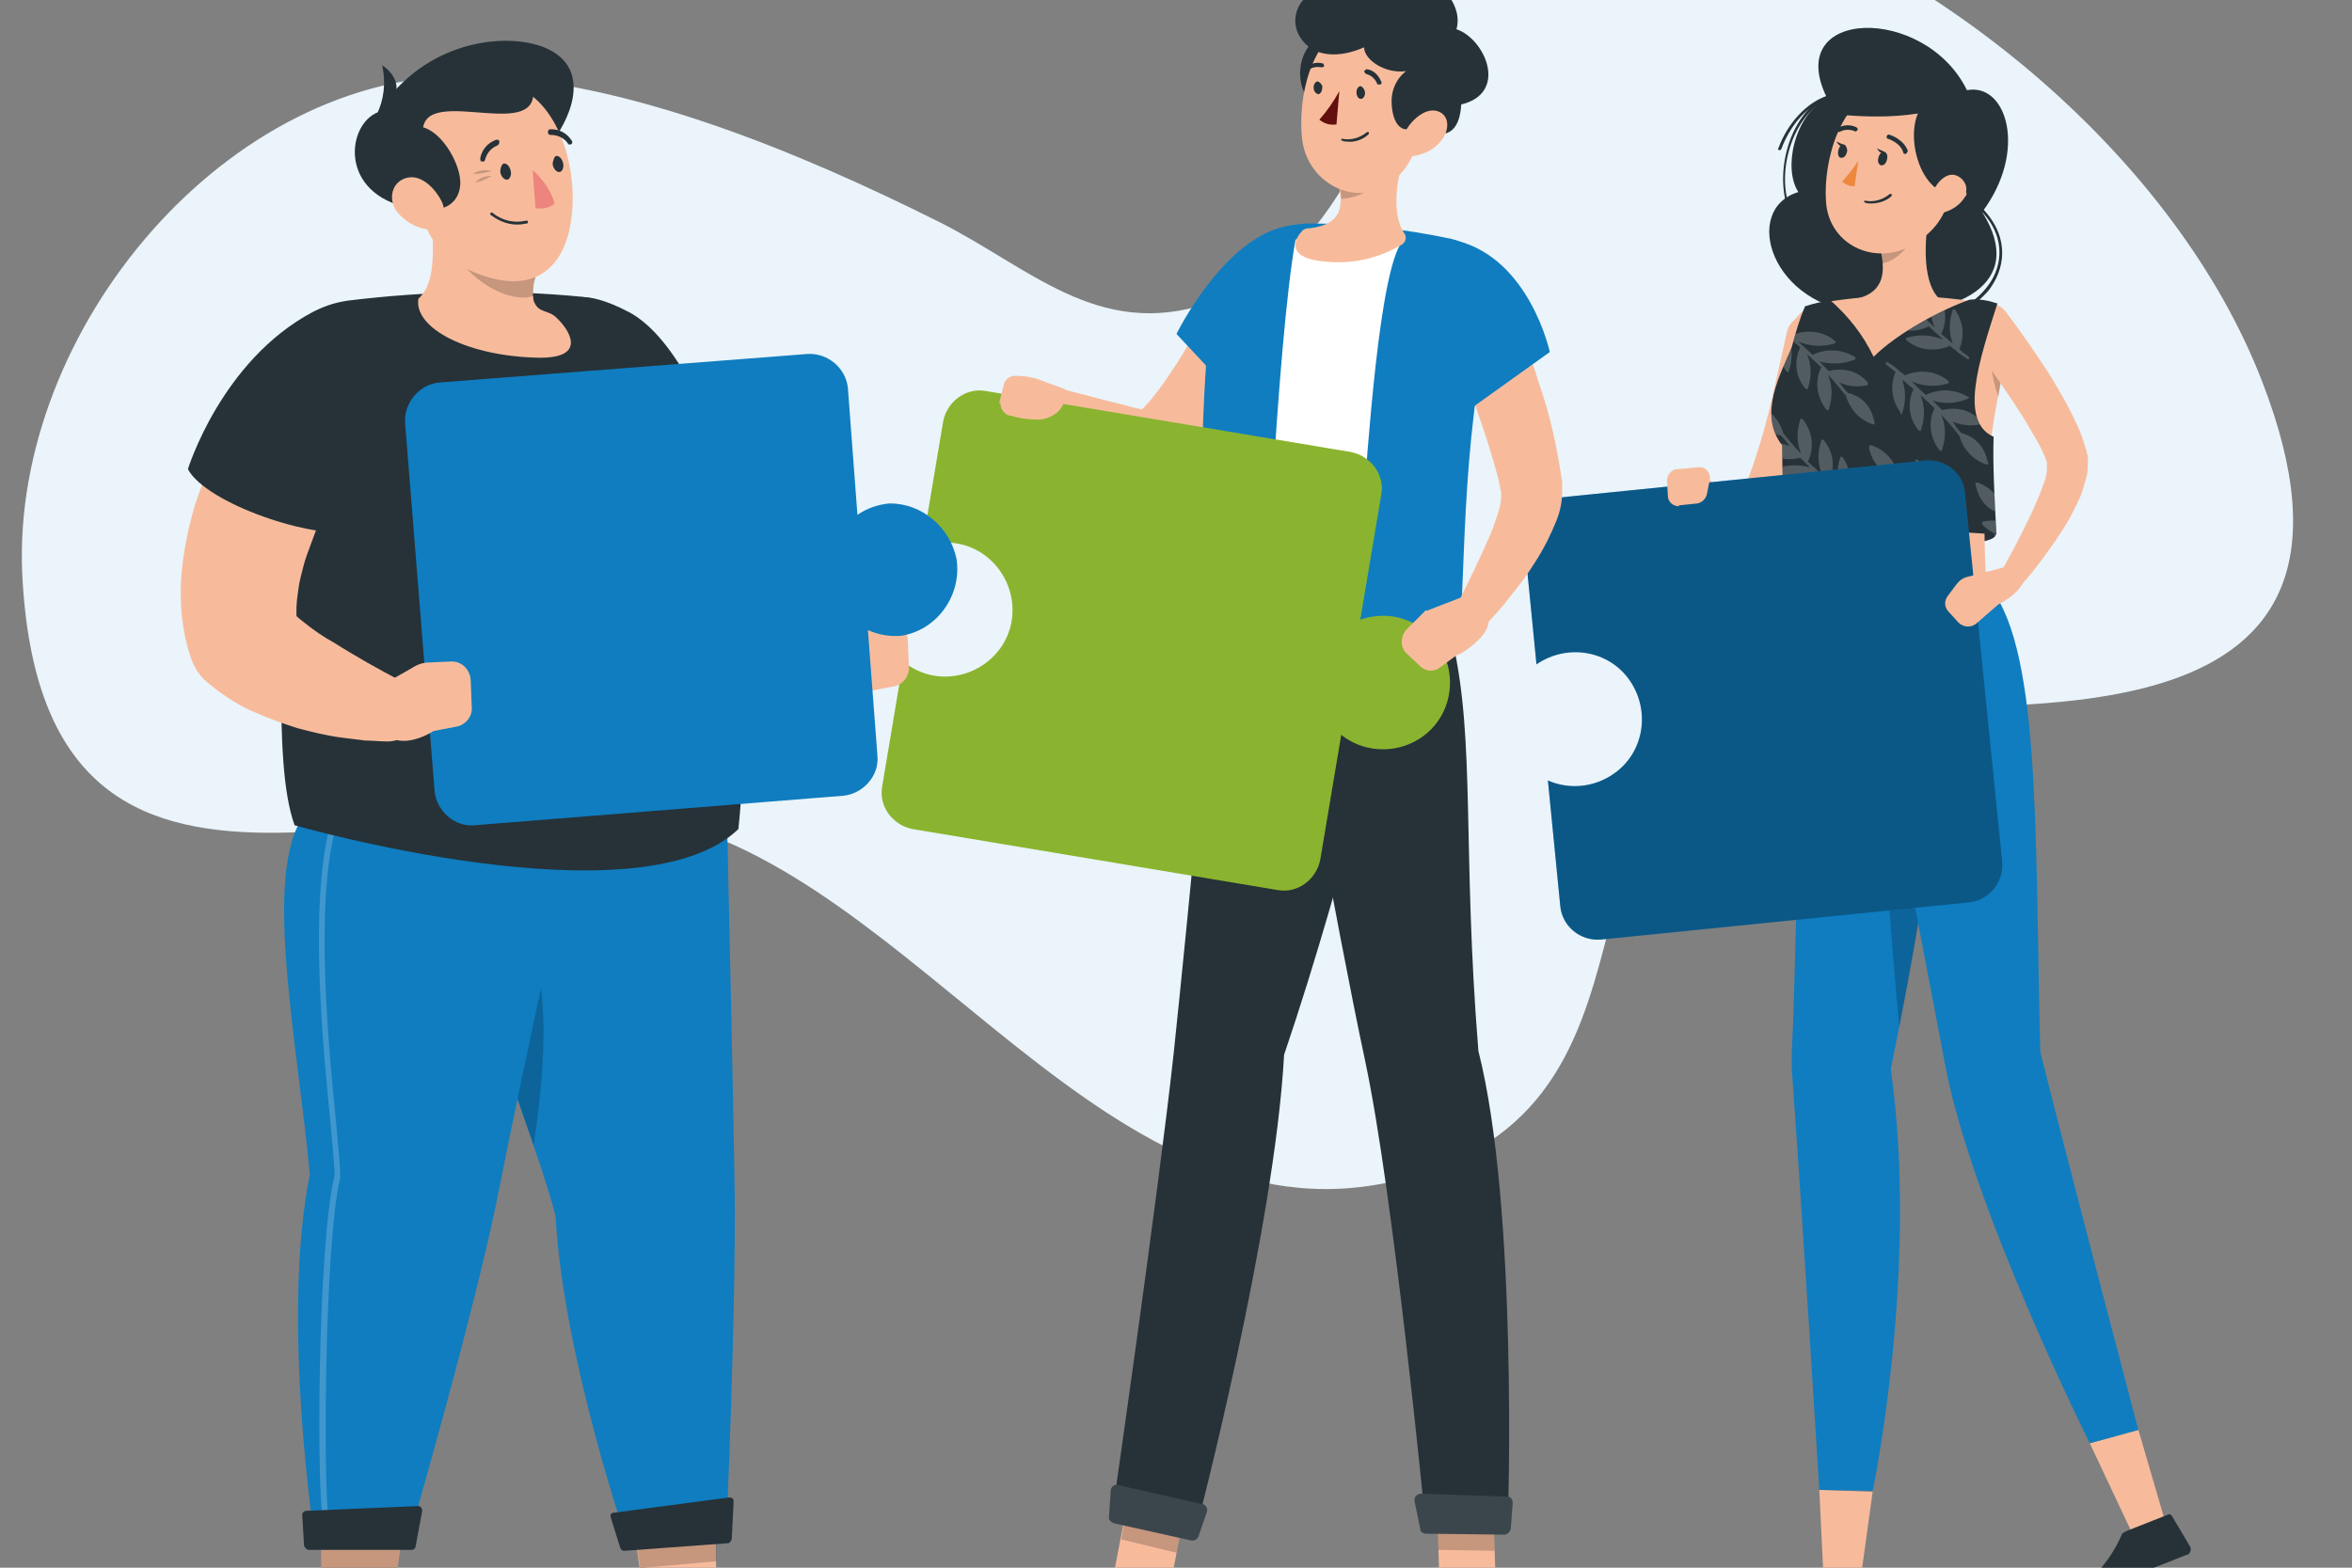 <?xml version="1.0" encoding="utf-8"?>
<svg xmlns="http://www.w3.org/2000/svg" xmlns:xlink="http://www.w3.org/1999/xlink" version="1.1" width="1200" height="800" viewBox="0 0 1200 800"><rect x="0" y="0" width="1200" height="800" fill="#808080" stroke="none"/><svg xmlns:xlink="http://www.w3.org/1999/xlink" version="1.1" id="Ebene_1" x="0" y="-74" viewBox="0 0 246.9 195.1" style="enable-background:new 0 0 246.9 195.1;" xml:space="preserve" width="1200" height="948">
<style type="text/css">
	.st0{fill:#EAF4FA;}
	.st1{opacity:0.12;}
	.st2{fill:#084781;}
	.st3{fill:#263238;}
	.st4{fill:#F7BB9C;}
	.st5{fill:#0F7DC0;}
	.st6{opacity:0.2;enable-background:new    ;}
	.st7{fill:#ED893E;}
	.st8{clip-path:url(#SVGID_00000027597020978292539700000014740036931460935851_);}
	.st9{opacity:0.2;}
	.st10{fill:#FFFFFF;}
	.st11{opacity:0.3;enable-background:new    ;}
	.st12{opacity:0.2;fill:#263238;enable-background:new    ;}
	.st13{opacity:0.1;fill:#FFFFFF;enable-background:new    ;}
	.st14{fill:#630F0F;}
	.st15{fill:#8AB42F;}
	.st16{opacity:0.2;fill:#FFFFFF;enable-background:new    ;}
	.st17{fill:#ED847E;}
</style>
<g id="freepik--background-simple--inject-3">
	<path class="st0" d="M70.8,101.7c27.6,7.5,48,48,79.8,36.3c27.9-10.2,8.6-47.2,41.7-48.4c20-0.7,60.1,4.2,45.2-34.3   C228.5,32,204,11.6,180,4.1c-37-11.7-27.4,34.5-53.2,43c-11.6,3.8-18.7-3.8-28.3-8.6c-14.2-7.1-32.9-15-49-15.3   C23.9,22.7,1.2,49.8,2.3,75.4C4.4,120,45.4,94.8,70.8,101.7z"/>
</g>
<g id="freepik--Shadow--inject-3_00000050634871912759442550000007912185535464715138_" class="st1">
	<ellipse id="freepik--path--inject-3" class="st2" cx="123.9" cy="187.3" rx="111.7" ry="6.5"/>
</g>
<g id="freepik--character-3--inject-3_00000036948101865052581500000009612700731779560345_">
	<path class="st3" d="M191.8,25.5c-3.5,1.9-4.6,7.5-3,9.9c-6,1.8-2.9,12.1,6.9,12.7c9.8,0.6,17.2-3,12.4-10.6   c4.8-6.4,2.6-13.6-1.6-12.8C202.1,15.7,187.1,16,191.8,25.5z"/>
	<path class="st3" d="M202.3,48.8c-1.5,0-3-0.4-4.3-1.2c-0.1,0-0.1-0.1-0.1-0.2c0-0.1,0.1-0.1,0.2-0.1c0,0,0,0,0,0   c3.4,2.1,7.9,1.3,10.4-1.8c1.6-1.9,2.3-5.1-0.4-8c-0.1-0.1-0.1-0.2,0-0.2c0.1-0.1,0.2-0.1,0.2,0c2.8,3.1,2.1,6.3,0.5,8.4   C207.2,47.6,204.8,48.8,202.3,48.8z"/>
	<path class="st3" d="M187.8,37.3c-0.1,0-0.1,0-0.1-0.1c-1.5-4.4,0.5-10.3,4.1-11.9c0.1,0,0.2,0,0.2,0.1c0,0.1,0,0.2-0.1,0.2   c0,0,0,0,0,0c-3.5,1.6-5.5,7.3-4,11.5C187.9,37.2,187.9,37.3,187.8,37.3C187.8,37.3,187.8,37.3,187.8,37.3L187.8,37.3z"/>
	<path class="st3" d="M186.8,31L186.8,31c-0.1,0-0.2-0.1-0.1-0.2c1-2.7,3-4.8,5.1-5.5c0.1,0,0.2,0,0.2,0.1c0,0.1,0,0.2-0.1,0.2   c-2,0.6-3.9,2.6-4.9,5.3C186.9,31,186.9,31,186.8,31z"/>
	<polygon class="st4" points="194.9,184.2 191.6,184.2 191,171.7 196.6,171.9  "/>
	<path class="st5" d="M189.1,76.3c0,0-0.3,34.7-1,49.8c0,0.4,0,0.9,0,1.3c1.1,15.1,2.9,44.3,2.9,44.3l5.6,0.1c0,0,4.9-23.2,1.9-44.3   c4.9-23.8,7.5-45.1,3.1-51.3L189.1,76.3z"/>
	<path class="st6" d="M198.6,90.1c-1.7,5.8,0,24.4,0.8,33c1.2-6.2,2.3-12.2,3-17.7L198.6,90.1z"/>
	<path class="st3" d="M191.2,182.6h4.3c0.2,0,0.4,0.1,0.4,0.3l0.4,3.5c0,0.5-0.4,0.8-0.8,0.8c0,0,0,0,0,0c-1.9,0-2.8-0.1-5.2-0.1   c-1.5,0-2.4,0.1-4.4,0.1c-2,0-2-2-1.2-2.1c3.9-0.8,4.3-1.2,5.7-2.3C190.6,182.7,190.9,182.6,191.2,182.6z"/>
	<path class="st4" d="M192.6,50.8c-0.2,1.2-0.5,2.3-0.7,3.5c-0.3,1.2-0.5,2.3-0.8,3.5c-0.6,2.3-1.2,4.6-2.1,6.8   c-0.4,1.2-0.9,2.3-1.5,3.5c-0.3,0.6-0.7,1.2-1.1,1.8c-0.1,0.2-0.2,0.3-0.4,0.5c-0.1,0.2-0.3,0.4-0.5,0.5c-0.4,0.4-1,0.7-1.6,0.9   c-0.6,0.2-1.3,0.2-1.9,0.1c-0.5-0.1-1-0.3-1.4-0.6c-0.6-0.4-1.2-0.9-1.7-1.5c-0.8-1-1.5-2.2-1.9-3.4c-0.2-0.6,0.1-1.3,0.7-1.6   c0.4-0.2,1-0.1,1.3,0.3l0.1,0.1c0.7,0.8,1.5,1.5,2.3,2.1c0.3,0.2,0.7,0.4,1.1,0.6c0.1,0,0.2,0,0.2,0s-0.1-0.1-0.2-0.1   c-0.1,0-0.1,0-0.1,0c0-0.1,0.1-0.1,0.1-0.1c0.1-0.1,0.1-0.1,0.1-0.2c0.2-0.4,0.5-0.8,0.6-1.2c0.4-1,0.8-2,1.1-3   c0.7-2.1,1.3-4.3,1.8-6.5c0.5-2.2,1-4.5,1.5-6.7l0,0c0.3-1.3,1.6-2.1,2.9-1.8C192,48.3,192.8,49.5,192.6,50.8L192.6,50.8z"/>
	<path class="st3" d="M187.4,71.6c0,1.4,22.1,1.7,22.1-0.2l-11.3-2.9L187.4,71.6"/>
	<path class="st4" d="M191.4,47c5.8-1,11.8-0.9,17.6,0.2c1.4,0.2,2.3,1.5,2.1,2.9c0,0.1,0,0.1,0,0.2c-3.1,14-2.9,18.7-2.6,26h-19.3   c-1-12.3-1.5-19.3-1.6-23.3C187.4,50,188.4,47.5,191.4,47z"/>
	<path class="st6" d="M209,51.1c-0.1,2,0.1,3.9,0.8,5.8c0.2-1.3,0.5-2.8,0.9-4.3L209,51.1z"/>
	<path class="st4" d="M202.7,36.8c-0.6,2.8-1.1,7.9,0.9,9.8c0,0-0.8,2.8-6,2.8c-5.7,0-2.7-2.8-2.7-2.8c3.1-0.7,3-3.1,2.5-5.2   L202.7,36.8z"/>
	<path class="st6" d="M200.5,38.7l-3.2,2.7c0.1,0.5,0.2,1,0.3,1.5c1.2-0.2,2.8-1.5,3-2.7C200.6,39.7,200.6,39.2,200.5,38.7z"/>
	<path class="st4" d="M205.7,32c-1.1,4.6-1.4,6.5-4.2,8.5c-4.1,3-9.5,0.7-9.8-4.1c-0.3-4.3,1.5-11,6.3-12.1c3.4-0.8,6.9,1.4,7.6,4.8   C205.9,30,205.9,31,205.7,32z"/>
	<path class="st3" d="M204,25.1c-4.8,0.5-3.4,9.5,0.3,10.4C208.5,33.5,211.1,25.6,204,25.1z"/>
	<polygon class="st4" points="227.6,176 224.2,177 219.4,166.8 224.5,165.4  "/>
	<path class="st3" d="M223.3,176l4.3-1.7c0.2-0.1,0.3,0,0.4,0.1l1.9,3.2c0.2,0.3,0.1,0.7-0.2,0.9c0,0-0.1,0-0.1,0   c-1.5,0.6-2.2,0.9-4.1,1.6c-1.2,0.4-3,1.9-4.6,2.6s-2.3-0.8-1.7-1.4c1.6-1.4,2.8-3.1,3.6-5C222.9,176.2,223.1,176.1,223.3,176z"/>
	<path class="st5" d="M194.4,76.3c0,0,7.1,36.3,9.8,50.7c2.8,15,15.2,39.8,15.2,39.8l5.1-1.4c0,0-7-26.5-10.3-39.7   c-0.6-23.8,0.1-43.2-5.8-49.4L194.4,76.3z"/>
	<path class="st3" d="M198.1,32c-0.1,0.4-0.3,0.6-0.6,0.6c-0.3-0.1-0.4-0.4-0.3-0.8c0.1-0.4,0.3-0.6,0.6-0.6   C198.1,31.2,198.2,31.6,198.1,32z"/>
	<path class="st3" d="M193.9,31.2c-0.1,0.4-0.3,0.6-0.6,0.6s-0.4-0.4-0.3-0.8c0.1-0.4,0.3-0.6,0.6-0.6   C193.8,30.5,194,30.9,193.9,31.2z"/>
	<path class="st3" d="M193.7,30.5l-0.9-0.4C192.8,30.1,193.2,30.9,193.7,30.5z"/>
	<path class="st7" d="M195.1,32.1c-0.5,0.8-1.1,1.5-1.7,2.2c0.3,0.3,0.8,0.5,1.3,0.5L195.1,32.1z"/>
	<path class="st3" d="M196.4,36.6c-0.2,0-0.4,0-0.6-0.1c-0.1,0-0.1-0.1-0.1-0.1c0,0,0,0,0,0c0-0.1,0.1-0.1,0.1-0.1   c0.9,0.2,1.9-0.1,2.6-0.7c0,0,0.1,0,0.2,0c0,0,0,0,0,0c0,0,0,0.1,0,0.2C198.1,36.3,197.3,36.6,196.4,36.6z"/>
	<path class="st4" d="M206.3,35.9c-0.5,0.8-1.2,1.3-2.1,1.6c-1.2,0.3-1.7-0.7-1.4-1.8c0.3-1,1.3-2.3,2.4-2.1c0.8,0.2,1.4,1,1.2,1.8   C206.5,35.5,206.5,35.7,206.3,35.9z"/>
	<path class="st3" d="M200,31.4c-0.1,0-0.2-0.1-0.2-0.2c-0.3-1-1.6-1.4-1.6-1.4c-0.1,0-0.2-0.2-0.1-0.3c0,0,0,0,0,0   c0-0.1,0.2-0.2,0.3-0.1c0,0,0,0,0,0c0.1,0,1.5,0.5,1.9,1.7C200.2,31.2,200.2,31.4,200,31.4C200,31.4,200,31.4,200,31.4L200,31.4z"/>
	<path class="st3" d="M193,29.1c-0.1,0-0.2,0-0.2-0.1c-0.1-0.1,0-0.2,0.1-0.3c0.6-0.4,1.4-0.4,2-0.1c0.1,0.1,0.2,0.2,0.1,0.3   c-0.1,0.1-0.2,0.2-0.3,0.1l0,0c-0.5-0.2-1.1-0.2-1.6,0.1C193,29,193,29.1,193,29.1z"/>
	<path class="st4" d="M210.6,48c1.6,2.1,3.1,4.3,4.6,6.6c0.7,1.2,1.4,2.3,2,3.5c0.7,1.3,1.3,2.6,1.7,4c0.1,0.2,0.1,0.4,0.2,0.6   l0,0.2l0.1,0.2c0,0.2,0,0.3,0,0.5c0,0.5,0,1-0.1,1.5c-0.2,0.8-0.4,1.5-0.7,2.3c-0.6,1.3-1.2,2.5-2,3.7c-1.5,2.3-3.1,4.4-4.9,6.4   c-0.4,0.5-1.2,0.5-1.7,0.1c-0.4-0.4-0.5-1-0.2-1.5v0c1.3-2.2,2.5-4.5,3.6-6.8c0.5-1.1,1-2.2,1.4-3.4c0.2-0.5,0.3-1,0.3-1.5   c0-0.2,0-0.3,0-0.5v0l0,0v-0.1c0-0.1-0.1-0.2-0.1-0.3c-0.4-1.1-1-2.1-1.6-3.1c-0.6-1.1-1.3-2.1-2-3.2c-1.4-2.1-2.9-4.2-4.4-6.3l0,0   c-0.8-1.1-0.5-2.6,0.6-3.4C208.4,46.8,209.9,47,210.6,48L210.6,48z"/>
	<path class="st3" d="M197.9,31.2l-0.9-0.4C197.1,30.8,197.4,31.6,197.9,31.2z"/>
	<path class="st3" d="M188.1,51.7c0.4-1.5,0.8-2.9,1.4-4.3c0.9-0.3,1.8-0.5,2.7-0.6c1.9,1.7,3.4,3.6,4.5,5.9c2.5-2.5,7.2-5,10.1-6   c1-0.1,2,0.1,2.9,0.4c-2,6.2-4,12.4-0.4,14c-0.1,2.9,0.1,6.6,0.3,10.3c-3.4-0.4-16.7-1-22.1,0.2c-0.3-3.7-0.4-6.9-0.4-9.6   C184.5,58.7,187,54.4,188.1,51.7z"/>
	<g>
		<defs>
			<path id="SVGID_1_" d="M188.1,51.7c0.4-1.5,0.8-2.9,1.4-4.3c0.9-0.3,1.8-0.5,2.7-0.6c1.9,1.7,3.4,3.6,4.5,5.9     c2.5-2.5,7.2-5,10.1-6c1-0.1,2,0.1,2.9,0.4c-2,6.2-4,12.4-0.4,14c-0.1,2.9,0.1,6.6,0.3,10.3c-3.4-0.4-16.7-1-22.1,0.2     c-0.3-3.7-0.4-6.9-0.4-9.6C184.5,58.7,187,54.4,188.1,51.7z"/>
		</defs>
		<clipPath id="SVGID_00000146495787320329190700000008958419595207373748_">
			<use xlink:href="#SVGID_1_" style="overflow:visible;"/>
		</clipPath>
		<g style="clip-path:url(#SVGID_00000146495787320329190700000008958419595207373748_);">
			<g class="st9">
				<path class="st10" d="M193.3,63.2c-0.1,0-0.1,0-0.1,0.1c-0.4,1.1-0.4,2.4,0,3.5c-0.4-0.3-0.8-0.7-1.2-1c0.7-1.4,0.5-3.1-0.5-4.3      c0,0-0.1-0.1-0.2-0.1c-0.1,0-0.1,0-0.1,0.1c-0.4,1.2-0.4,2.5,0.1,3.6c-0.5-0.5-1-0.9-1.5-1.4l0,0c0.7-1.4,0.5-3.1-0.5-4.4      c0,0-0.1-0.1-0.2-0.1c-0.1,0-0.1,0-0.1,0.1c-0.4,1.2-0.4,2.5,0.1,3.6c-0.8-0.8-1.4-1.6-1.9-2.2c-0.4-1.4-1.4-2.5-2.8-3      c-0.1,0-0.2,0-0.2,0.1c0,0,0,0,0,0.1c0.5,2.6,2.4,3,2.8,3.1c0.3,0.3,0.6,0.7,0.9,1.1c-0.9-0.4-1.9-0.5-2.9-0.3      c-0.1,0-0.1,0.1-0.1,0.1c0,0.1,0,0.1,0,0.2c1,1.2,2.6,1.6,4.1,1.2c0.3,0.3,0.7,0.7,1,1c-1.2-0.3-2.5-0.3-3.7,0.2      c-0.1,0-0.1,0.1-0.1,0.2c0,0,0,0.1,0.1,0.1c1.3,0.8,3,0.9,4.4,0.2c0.5,0.5,1,0.9,1.5,1.4c-1.2-0.5-2.5-0.6-3.8-0.2      c-0.1,0-0.1,0.1-0.1,0.1c0,0.1,0,0.1,0.1,0.2c1.2,1,2.9,1.2,4.4,0.6l0,0c0,0,0,0,0-0.1l0.7,0.5l0,0c0,0,0,0,0.1,0.1      c0.3,0.3,0.7,0.5,1.1,0.8c0.1,0.1,0.2,0.1,0.2,0l0,0c0.1-0.1,0-0.2,0-0.2c0,0,0,0,0,0c-0.3-0.2-0.7-0.5-1-0.8      c0.6-1.4,0.4-3-0.5-4.2C193.5,63.2,193.4,63.2,193.3,63.2z"/>
				<path class="st10" d="M187.7,54.3c0.1,0,0.1,0,0.1-0.1c0.4-1.1,0.4-2.4,0-3.5c0.4,0.3,0.8,0.7,1.2,1c-0.7,1.4-0.5,3.1,0.5,4.3      c0,0,0.1,0.1,0.2,0.1c0.1,0,0.1,0,0.1-0.1c0.4-1.2,0.4-2.5-0.1-3.6c0.5,0.5,1,0.9,1.5,1.4l0,0c-0.7,1.4-0.5,3.1,0.5,4.4      c0,0,0.1,0.1,0.2,0.1c0.1,0,0.1,0,0.1-0.1c0.4-1.2,0.4-2.5-0.1-3.6c0.8,0.8,1.4,1.6,1.9,2.2c0.4,1.4,1.4,2.5,2.8,3      c0.1,0,0.2,0,0.2-0.1c0,0,0,0,0-0.1c-0.5-2.6-2.4-3-2.8-3.1c-0.3-0.3-0.6-0.7-0.9-1.1c0.9,0.4,1.9,0.5,2.9,0.3      c0.1,0,0.1-0.1,0.1-0.1c0-0.1,0-0.1,0-0.2c-1-1.2-2.6-1.6-4.1-1.2c-0.3-0.3-0.7-0.7-1-1c1.2,0.3,2.5,0.3,3.7-0.2      c0.1,0,0.1-0.1,0.1-0.2c0,0,0-0.1-0.1-0.1c-1.3-0.8-3-0.9-4.4-0.2c-0.5-0.5-1-0.9-1.5-1.4c1.2,0.5,2.5,0.6,3.8,0.2      c0.1,0,0.1-0.1,0.1-0.1c0-0.1,0-0.1-0.1-0.2c-1.2-1-2.9-1.2-4.4-0.6l0,0c0,0,0,0,0,0.1l-0.7-0.5l0,0c0,0,0,0-0.1-0.1      c-0.3-0.3-0.7-0.5-1.1-0.8c-0.1-0.1-0.2-0.1-0.2,0l0,0c-0.1,0.1,0,0.2,0,0.2c0.3,0.2,0.7,0.5,1,0.8c-0.6,1.4-0.4,3,0.5,4.2      C187.5,54.2,187.6,54.3,187.7,54.3z"/>
				<path class="st10" d="M205.4,67.4c-0.1,0-0.1,0-0.1,0.1c-0.4,1.1-0.4,2.4,0,3.5c-0.4-0.3-0.8-0.7-1.2-1c0.7-1.4,0.5-3.1-0.5-4.3      c-0.1-0.1-0.2-0.1-0.2,0c0,0,0,0-0.1,0.1c-0.4,1.2-0.4,2.5,0.1,3.6c-0.5-0.5-1-0.9-1.5-1.4l0,0c0.7-1.4,0.5-3.1-0.5-4.4      c0-0.1-0.1-0.1-0.2-0.1c-0.1,0-0.1,0-0.1,0.1c-0.4,1.2-0.4,2.5,0.1,3.6c-0.8-0.8-1.4-1.6-1.9-2.2c-0.4-1.4-1.4-2.5-2.8-3      c-0.1,0-0.1,0-0.2,0c0,0-0.1,0.1-0.1,0.2c0.5,2.5,2.4,3,2.8,3.1c0.3,0.3,0.6,0.7,0.9,1.1c-0.9-0.4-1.9-0.5-2.9-0.3      c-0.1,0-0.1,0.1-0.1,0.1c0,0.1,0,0.1,0,0.2c1,1.2,2.6,1.6,4.1,1.2c0.3,0.3,0.7,0.7,1,1c-1.2-0.4-2.5-0.3-3.7,0.2      c-0.1,0-0.1,0.1-0.1,0.1c0,0.1,0,0.1,0.1,0.1c1.3,0.8,3,0.9,4.4,0.2c0.5,0.4,1,0.9,1.5,1.4c-1.2-0.5-2.5-0.6-3.8-0.2      c-0.1,0-0.1,0.1-0.1,0.1c0,0.1,0,0.1,0.1,0.2c1.2,1,2.9,1.2,4.4,0.6l0,0c0,0,0,0,0-0.1l0.7,0.5l0,0c0,0,0,0,0.1,0.1      c0.3,0.3,0.7,0.5,1.1,0.8c0.1,0.1,0.2,0.1,0.2,0l0,0c0.1-0.1,0-0.2,0-0.2c-0.3-0.2-0.7-0.5-1-0.8c0.6-1.4,0.4-3-0.5-4.2      C205.5,67.4,205.5,67.4,205.4,67.4z"/>
				<path class="st10" d="M216.5,71.4c-0.1,0-0.1,0-0.1,0.1c-0.4,1.1-0.4,2.4,0,3.5c-0.4-0.3-0.8-0.7-1.2-1c0.7-1.4,0.5-3.1-0.5-4.3      c0,0-0.1-0.1-0.2-0.1c-0.1,0-0.1,0-0.1,0.1c-0.4,1.2-0.4,2.5,0.1,3.6c-0.5-0.5-1-0.9-1.5-1.4l0,0c0.7-1.4,0.5-3.1-0.5-4.4      c0,0-0.1-0.1-0.2-0.1c-0.1,0-0.1,0-0.1,0.1c-0.4,1.2-0.4,2.5,0.1,3.6c-0.8-0.8-1.5-1.6-1.9-2.2c-0.4-1.4-1.4-2.5-2.8-3      c-0.1,0-0.2,0-0.2,0.1c0,0,0,0,0,0.1c0.5,2.6,2.4,3,2.8,3.1c0.3,0.3,0.6,0.7,0.9,1.1c-0.9-0.4-1.9-0.5-2.9-0.3      c-0.1,0-0.1,0.1-0.1,0.1c0,0.1,0,0.1,0,0.2c1,1.1,2.6,1.6,4.1,1.2c0.3,0.3,0.7,0.7,1,1c-1.2-0.3-2.5-0.3-3.7,0.2      c-0.1,0-0.1,0.1-0.1,0.1c0,0.1,0,0.1,0.1,0.2c1.3,0.8,3,0.9,4.4,0.2c0.5,0.5,1,0.9,1.5,1.4c-1.2-0.5-2.5-0.6-3.8-0.2      c-0.1,0-0.1,0.1-0.1,0.1c0,0.1,0,0.1,0.1,0.2c1.2,1,2.9,1.2,4.4,0.6c0,0,0,0,0,0c0,0,0,0,0-0.1l0.7,0.5l0,0c0,0,0,0,0.1,0.1      c0.3,0.3,0.7,0.5,1.1,0.8c0.1,0.1,0.2,0.1,0.2,0l0,0c0.1-0.1,0-0.2,0-0.2c0,0,0,0,0,0l-1-0.8c0.6-1.4,0.4-3-0.5-4.2      C216.6,71.4,216.6,71.4,216.5,71.4z"/>
				<path class="st10" d="M191.2,72c-0.1,0-0.1,0-0.1,0.1c-0.4,1.1-0.4,2.4,0,3.5c-0.4-0.3-0.8-0.7-1.2-1c0.7-1.4,0.5-3.1-0.5-4.3      c-0.1-0.1-0.2-0.1-0.3,0c0,0,0,0,0,0.1c-0.4,1.2-0.4,2.5,0.1,3.6c-0.5-0.5-1-0.9-1.5-1.4l0,0c0.7-1.4,0.5-3.1-0.5-4.4      c0,0-0.1-0.1-0.2-0.1c-0.1,0-0.1,0-0.1,0.1c-0.4,1.2-0.4,2.5,0.1,3.6c-0.7-0.7-1.3-1.4-1.9-2.2c-0.4-1.4-1.4-2.5-2.8-3      c-0.1,0-0.1,0-0.2,0c0,0-0.1,0.1,0,0.2c0.5,2.6,2.4,3,2.8,3.1c0.3,0.3,0.6,0.7,0.9,1.2c-0.9-0.4-1.9-0.5-2.9-0.3      c-0.1,0-0.1,0.1-0.1,0.1c0,0.1,0,0.1,0,0.2c1,1.2,2.6,1.6,4.1,1.2c0.3,0.3,0.7,0.7,1,1c-1.2-0.4-2.5-0.3-3.7,0.2      c-0.1,0-0.1,0.1-0.1,0.1c0,0.1,0,0.1,0.1,0.2c1.3,0.8,3,0.9,4.4,0.2c0.5,0.4,1,0.9,1.5,1.4c-1.2-0.5-2.5-0.6-3.8-0.2      c-0.1,0-0.1,0.1-0.1,0.1c0,0.1,0,0.1,0.1,0.2c1.2,1,2.9,1.2,4.4,0.6c0,0,0,0,0,0c0,0,0,0,0-0.1l0.7,0.5l0,0c0,0,0,0,0.1,0.1      c0.4,0.3,0.7,0.5,1.1,0.8c0.1,0.1,0.2,0.1,0.2,0l0,0c0.1-0.1,0-0.2,0-0.2c0,0,0,0,0,0l-1-0.8c0.6-1.4,0.4-3-0.5-4.2      C191.3,72.1,191.3,72,191.2,72z"/>
				<path class="st10" d="M205.1,47.7c-0.1,0-0.1,0-0.1,0.1c-0.4,1.1-0.4,2.4,0,3.5c-0.4-0.3-0.8-0.7-1.2-1c0.7-1.4,0.5-3.1-0.5-4.3      c0,0-0.1-0.1-0.2-0.1c-0.1,0-0.1,0-0.1,0.1c-0.4,1.2-0.4,2.5,0.1,3.6c-0.5-0.5-1-0.9-1.5-1.4l0,0c0.7-1.4,0.5-3.1-0.5-4.4      c0,0-0.1-0.1-0.2-0.1c-0.1,0-0.1,0-0.1,0.1c-0.4,1.2-0.4,2.5,0.1,3.6c-0.8-0.8-1.4-1.6-1.9-2.2c-0.4-1.4-1.4-2.5-2.8-3      c-0.1,0-0.2,0-0.2,0.1c0,0,0,0,0,0.1c0.5,2.6,2.4,3,2.8,3.1c0.3,0.3,0.6,0.7,0.9,1.1c-0.9-0.4-1.9-0.5-2.9-0.3      c-0.1,0-0.1,0.1-0.1,0.1c0,0.1,0,0.1,0,0.2c1,1.2,2.6,1.6,4.1,1.2c0.3,0.3,0.7,0.7,1,1c-1.2-0.3-2.5-0.3-3.7,0.2      c-0.1,0-0.1,0.1-0.1,0.1c0,0.1,0,0.1,0.1,0.2c1.3,0.8,3,0.9,4.4,0.2c0.5,0.5,1,0.9,1.5,1.4c-1.2-0.5-2.5-0.6-3.8-0.2      c-0.1,0-0.1,0.1-0.1,0.1c0,0.1,0,0.1,0.1,0.2c1.2,1,2.9,1.2,4.4,0.6l0,0c0,0,0,0,0-0.1l0.7,0.5l0,0c0,0,0,0,0.1,0.1      c0.3,0.3,0.7,0.5,1.1,0.8c0.1,0.1,0.2,0.1,0.2,0l0,0c0.1-0.1,0-0.2,0-0.2c-0.3-0.2-0.7-0.5-1-0.8c0.6-1.4,0.4-3-0.5-4.2      C205.2,47.8,205.1,47.7,205.1,47.7z"/>
				<path class="st10" d="M199.6,58.7c0.1,0,0.1,0,0.1-0.1c0.4-1.1,0.4-2.4,0-3.5c0.4,0.3,0.8,0.7,1.2,1c-0.7,1.4-0.5,3.1,0.5,4.3      c0.1,0.1,0.2,0.1,0.3,0c0,0,0,0,0-0.1c0.4-1.2,0.4-2.5-0.1-3.6c0.5,0.5,1,0.9,1.5,1.4l0,0c-0.7,1.4-0.5,3.1,0.5,4.4      c0.1,0.1,0.2,0.1,0.3,0c0,0,0,0,0-0.1c0.4-1.2,0.4-2.5-0.1-3.6c0.7,0.7,1.3,1.4,1.9,2.2c0.4,1.4,1.4,2.5,2.8,3      c0.1,0,0.1,0,0.2,0c0,0,0.1-0.1,0-0.2c-0.5-2.5-2.4-3-2.8-3.1c-0.3-0.3-0.6-0.7-0.9-1.2c0.9,0.4,1.9,0.5,2.9,0.3      c0.1,0,0.1-0.1,0.1-0.1c0-0.1,0-0.1,0-0.2c-1-1.2-2.6-1.6-4.1-1.2c-0.3-0.3-0.7-0.7-1-1c1.2,0.4,2.5,0.3,3.7-0.2      c0.1,0,0.1-0.1,0.1-0.1c0-0.1,0-0.1-0.1-0.1c-1.3-0.8-3-0.9-4.4-0.2c-0.5-0.4-1-0.9-1.5-1.4c1.2,0.5,2.5,0.6,3.8,0.2      c0.1,0,0.1-0.1,0.1-0.1c0-0.1,0-0.1-0.1-0.2c-1.2-1-2.9-1.2-4.4-0.6c0,0,0,0,0,0c0,0,0,0,0,0.1l-0.7-0.5l0,0c0,0,0,0-0.1-0.1      c-0.3-0.3-0.7-0.6-1.1-0.8c-0.1-0.1-0.2-0.1-0.2,0l0,0c-0.1,0.1,0,0.2,0,0.2l1,0.8c-0.6,1.4-0.4,3,0.5,4.2      C199.5,58.6,199.5,58.7,199.6,58.7z"/>
			</g>
		</g>
	</g>
	<path class="st5" d="M202.1,63.6l-38.6,3.9c-2.1,0.2-3.7,2.1-3.5,4.3l1.3,13.2c3.2-2.2,7.6-1.5,9.8,1.7c2.2,3.2,1.5,7.6-1.7,9.8   c-2,1.4-4.6,1.7-6.9,0.7l1.3,13.2c0.2,2.1,2.1,3.7,4.3,3.5l38.6-3.9c2.1-0.2,3.7-2.1,3.5-4.3l-3.9-38.6   C206.2,65,204.3,63.4,202.1,63.6z"/>
	<path class="st11" d="M202.1,63.6l-38.6,3.9c-2.1,0.2-3.7,2.1-3.5,4.3l1.3,13.2c3.2-2.2,7.6-1.5,9.8,1.7c2.2,3.2,1.5,7.6-1.7,9.8   c-2,1.4-4.6,1.7-6.9,0.7l1.3,13.2c0.2,2.1,2.1,3.7,4.3,3.5l38.6-3.9c2.1-0.2,3.7-2.1,3.5-4.3l-3.9-38.6   C206.2,65,204.3,63.4,202.1,63.6z"/>
	<path class="st4" d="M212.6,75.5l-1.8-0.8l-4.2,1.1c-0.5,0.1-0.9,0.4-1.2,0.8l-0.9,1.2c-0.4,0.5-0.4,1.2,0.1,1.7l1,1.1   c0.5,0.5,1.3,0.6,1.9,0.1l2.3-2C209.8,78.7,212.6,77.4,212.6,75.5z"/>
	<path class="st4" d="M176.3,68.3l1.9-0.2c0.5-0.1,0.9-0.5,1-1l0.3-1.5c0.1-0.6-0.3-1.2-0.9-1.3c-0.1,0-0.2,0-0.3,0l-2.2,0.2   c-0.6,0-1.1,0.6-1.1,1.2l0.1,1.6c0,0.6,0.5,1.1,1.2,1.1C176.2,68.3,176.2,68.3,176.3,68.3z"/>
	<path class="st3" d="M205.2,26c-4.6,2.3-12.6,1.2-12.6,1.2S197,19.9,205.2,26z"/>
</g>
<g id="freepik--character-2--inject-3_00000056397784527772311610000002385065026415767727_">
	<polygon class="st4" points="124.7,172.1 122.4,184.1 116.5,182.7 118.8,170.7  "/>
	<path class="st3" d="M116.7,180.2l6.5,1.4c0.2,0,0.4,0.2,0.3,0.4l-0.4,4.8c-0.1,0.5-0.5,0.8-1,0.8c0,0-0.1,0-0.1,0   c-2-0.5-2.6-0.8-5.2-1.3c-3-0.7-4.1-0.5-7.6-1.3c-2.1-0.5-2-2.7-1.1-2.7c2.5,0,5-0.7,7.2-1.9C115.8,180.1,116.3,180.1,116.7,180.2z   "/>
	<polygon class="st6" points="124.7,172.1 123.5,178.3 117.7,176.9 118.8,170.7  "/>
	<path class="st3" d="M134.8,126C141.6,106,147,82.3,147,82.3L127.6,81c0,0-2.9,30.8-4.4,44.9c-1.6,14.7-6.4,48-6.4,48l8.8,1.8   C125.6,175.7,133.8,144.4,134.8,126z"/>
	<path class="st12" d="M138,93.4l4.7,5.8c-1.2,4.5-2.6,9.6-4.2,14.8C137.7,107.2,137.5,100.3,138,93.4z"/>
	<path class="st3" d="M116.9,175.2l8.1,1.8c0.3,0.1,0.7-0.1,0.8-0.4l0.9-2.6c0.1-0.3-0.1-0.7-0.4-0.8c0,0,0,0-0.1,0l-8.8-2   c-0.4-0.1-0.7,0.1-0.8,0.5c0,0,0,0.1,0,0.1l-0.2,2.9C116.4,174.8,116.6,175.1,116.9,175.2z"/>
	<path class="st13" d="M116.9,175.2l8.1,1.8c0.3,0.1,0.7-0.1,0.8-0.4l0.9-2.6c0.1-0.3-0.1-0.7-0.4-0.8c0,0,0,0-0.1,0l-8.8-2   c-0.4-0.1-0.7,0.1-0.8,0.5c0,0,0,0.1,0,0.1l-0.2,2.9C116.4,174.8,116.6,175.1,116.9,175.2z"/>
	<polygon class="st4" points="156.7,171.7 157.1,184 151.2,184 150.8,171.6  "/>
	<path class="st3" d="M151,181.4l6.3,0.1c0.2,0,0.4,0.2,0.4,0.4l0.5,4.7c0,0.5-0.3,0.9-0.8,0.9c0,0-0.1,0-0.1,0   c-2.1-0.1-2.7-0.2-5.4-0.3c-3.1-0.1-3.7,0.3-7.3,0.3c-2.2,0-2.5-2.2-1.6-2.4c2.5-0.5,4.8-1.6,6.7-3.3   C150.1,181.5,150.5,181.4,151,181.4z"/>
	<polygon class="st6" points="156.7,171.7 156.9,178.1 151,178 150.8,171.6  "/>
	<path class="st3" d="M155.2,125.6c-1.7-21.1-0.3-32.5-2.7-43l-17.7-1.1c0,0,5.5,31.1,8.5,45.1c3,14,6.3,48.2,6.3,48.2l8.7,0.1   C158.3,174.9,159.4,142.1,155.2,125.6z"/>
	<path class="st3" d="M149.7,176.3l8.2,0.1c0.4,0,0.6-0.3,0.7-0.6l0.2-2.7c0-0.4-0.2-0.7-0.6-0.7c0,0,0,0,0,0l-9-0.3   c-0.4,0-0.7,0.3-0.7,0.6c0,0.1,0,0.1,0,0.2l0.6,2.9C149.1,176.1,149.4,176.3,149.7,176.3z"/>
	<path class="st13" d="M149.7,176.3l8.2,0.1c0.4,0,0.6-0.3,0.7-0.6l0.2-2.7c0-0.4-0.2-0.7-0.6-0.7c0,0,0,0,0,0l-9-0.3   c-0.4,0-0.7,0.3-0.7,0.6c0,0.1,0,0.1,0,0.2l0.6,2.9C149.1,176.1,149.4,176.3,149.7,176.3z"/>
	<path class="st4" d="M134.2,49c-0.7,1.5-1.4,2.8-2.2,4.1c-0.8,1.3-1.6,2.6-2.5,3.9c-0.9,1.3-1.9,2.6-3,3.8   c-1.2,1.4-2.6,2.6-4.1,3.5l-0.2,0.1c-0.7,0.4-1.5,0.5-2.3,0.3c-1.1-0.4-2.2-0.8-3.3-1.2c-1.1-0.4-2.1-0.9-3.1-1.4c-1-0.5-2-1-3-1.6   c-1-0.6-1.9-1.2-2.9-1.8c-0.8-0.6-1-1.7-0.4-2.5c0.4-0.6,1.2-0.9,1.9-0.7h0.1c1,0.2,2.1,0.5,3.1,0.8l3.1,0.8c1,0.3,2.1,0.5,3.1,0.8   c1,0.3,2,0.4,3,0.7l-2.5,0.4c0.9-0.7,1.6-1.5,2.3-2.4c0.8-1,1.5-2.1,2.3-3.3s1.4-2.4,2.1-3.6s1.4-2.5,2-3.6l0-0.1   c1-1.7,3.2-2.2,4.9-1.2C134.2,45.5,134.8,47.4,134.2,49L134.2,49z"/>
	<path class="st5" d="M135.6,38.9c-6.9,0.8-12.1,11.4-12.1,11.4l7.1,7.6c0,0,3.2-3.8,6.6-8.5C140.9,44.2,141.1,38.3,135.6,38.9z"/>
	<path class="st10" d="M134.8,40.5c2.6-0.9,14.5,0.6,14.5,0.6c-2.3,3-4.2,27.6-4.4,41.7c-2.5,0.3-12.2-0.3-14.4-0.8   C130.7,76.5,133,50.4,134.8,40.5z"/>
	<path class="st5" d="M127.1,48c0.6-5.3,5.2-9.3,10.5-9.3c4.9,0,9.9,0.6,14.7,1.6c3.1,0.7,5.1,3.7,4.4,6.8c0,0.1,0,0.1,0,0.2   c-3.6,15.3-2.7,29.8-3.7,36.6c-3.5,1.3-7.2,1.9-10.9,1.7c0,0,0.1-5.8,0.9-15.7c0.6-7.8,1.8-26.2,4.2-29.3c0,0-8.5-1.2-11.2-0.2   c-2,11.1-3.4,44.7-3.4,44.7c-4.2-0.3-6.2-2.6-6.1-3.3C125.8,68.3,126.2,56,127.1,48z"/>
	<path class="st4" d="M147.6,31c-0.8,2.3-1.7,6.4-0.2,8.7c0.3,0.4,0.2,0.9-0.2,1.2c0,0-0.1,0.1-0.2,0.1c-2.4,1.4-5.1,2-7.9,1.7   c-3.7-0.3-3.5-2-2.5-3.1c0.2-0.3,0.5-0.4,0.9-0.4c3.5-0.4,3.5-2.5,3-4.6L147.6,31z"/>
	<path class="st6" d="M144.8,32.5l-4.2,2.1c0.1,0.5,0.2,1,0.2,1.5c1.5,0,3.7-1,3.9-2.2C144.9,33.4,144.9,32.9,144.8,32.5z"/>
	
		<ellipse transform="matrix(7.532680e-02 -0.997 0.997 7.532680e-02 106.063 159.931)" class="st3" cx="139.3" cy="22.8" rx="3.8" ry="2.8"/>
	<path class="st4" d="M149.9,24.7c-0.8,4.5-1,7.2-3.5,9.4c-3.8,3.2-9.1,0.5-9.7-4.2c-0.5-4.2,0.8-10.9,5.4-12.3   C146.7,16.2,150.7,20.2,149.9,24.7z"/>
	<path class="st3" d="M148.9,28.5c-0.1,0-0.1-0.1-0.2,0c-2.1,1.2-2.7-1.3-2.6-3c0.1-1.1,0.6-2.1,1.5-2.8c-2.2,0.3-4.4-1.2-4.4-2.5   c-2.5,1.1-5.4,1.2-6.8-1.2c-1.3-2.3,0.6-5.3,3.1-4.5c-1-1.9,3.3-5.6,7.9-0.1c0.1-4,6.6,0,5.5,3.9c3,1,5.5,6.7,0.5,7.9   C153.1,31.4,148.9,28.5,148.9,28.5z"/>
	<path class="st4" d="M151.3,30c-0.7,0.9-1.7,1.4-2.8,1.6c-1.4,0.2-1.7-1.3-1-2.5c0.6-1.2,2.1-2.6,3.4-2.2   C152.2,27.3,152.2,28.9,151.3,30z"/>
	<path class="st3" d="M143.3,25c0,0.4-0.3,0.7-0.5,0.6c-0.2,0-0.4-0.3-0.4-0.7c0-0.4,0.3-0.7,0.5-0.6S143.3,24.7,143.3,25z"/>
	<path class="st3" d="M138.8,24.5c0,0.4-0.3,0.7-0.5,0.6s-0.4-0.3-0.4-0.7c0-0.4,0.3-0.7,0.5-0.6S138.9,24.2,138.8,24.5z"/>
	<path class="st14" d="M140.6,24.8c-0.6,1.1-1.3,2.1-2.1,3c0.5,0.4,1.1,0.6,1.8,0.5L140.6,24.8z"/>
	<path class="st3" d="M141.4,30.1c0.8,0.1,1.7-0.2,2.3-0.8c0,0,0-0.1,0-0.2c0,0-0.1,0-0.2,0c-0.7,0.6-1.7,0.9-2.6,0.7   c-0.1,0-0.1,0-0.1,0.1c0,0,0,0,0,0c0,0.1,0,0.1,0.1,0.1C141.1,30.1,141.3,30.1,141.4,30.1z"/>
	<path class="st3" d="M144.8,24.1c0,0,0.1,0,0.1,0c0.1,0,0.2-0.2,0.1-0.3c0,0,0,0,0,0c-0.3-0.7-0.8-1.2-1.5-1.3   c-0.1,0-0.2,0.1-0.3,0.2c0,0.1,0.1,0.2,0.2,0.3l0,0c0.5,0.1,1,0.5,1.2,1.1C144.6,24.1,144.7,24.1,144.8,24.1z"/>
	<path class="st3" d="M137,22.7c0.1,0,0.1,0,0.2,0c0.4-0.4,1-0.5,1.5-0.4c0.1,0,0.2,0,0.3-0.1c0-0.1,0-0.2-0.1-0.3   c-0.7-0.2-1.4,0-2,0.5C136.8,22.4,136.8,22.6,137,22.7C136.9,22.6,136.9,22.6,137,22.7C136.9,22.7,136.9,22.7,137,22.7z"/>
	<path class="st4" d="M158.1,47.1c0.4,0.7,0.7,1.4,1,2.1s0.6,1.3,0.9,2c0.6,1.4,1.1,2.7,1.5,4.1c1,2.8,1.7,5.7,2.2,8.7l0.2,1.2   l0.1,0.6v0.1v0.3c0,0.2,0,0.4,0,0.6c0,1.1-0.2,2.1-0.6,3.1c-0.6,1.5-1.3,2.9-2.2,4.3c-0.8,1.3-1.7,2.5-2.6,3.6   c-0.9,1.2-1.9,2.3-2.9,3.3c-0.7,0.7-1.8,0.7-2.5,0.1c-0.6-0.5-0.7-1.4-0.4-2.1v0c1.2-2.5,2.5-5,3.5-7.4c0.3-0.6,0.5-1.2,0.7-1.8   c0.2-0.6,0.4-1.1,0.5-1.7c0.1-0.4,0.1-0.7,0.1-1.1l0,0c0,0,0,0,0,0l0-0.1l-0.1-0.5l-0.2-1c-0.7-2.6-1.5-5.1-2.4-7.6   c-0.5-1.3-1-2.5-1.5-3.8c-0.3-0.6-0.5-1.2-0.8-1.9l-0.8-1.8l0-0.1c-0.8-1.8-0.1-3.9,1.7-4.7C155.1,44.6,157.2,45.3,158.1,47.1   L158.1,47.1z"/>
	<path class="st5" d="M152.9,40.5c7.7,1.9,9.8,11.7,9.8,11.7l-9.5,6.8c0,0-2.4-2.5-3.1-8.3C149.8,48.1,151.4,40.5,152.9,40.5z"/>
	<path class="st4" d="M154.1,77.7l-4.4,1.7l3.4,4.6c0,0,3.8-2,3.1-4.2L154.1,77.7z"/>
	<path class="st15" d="M146.4,80c-1.2-0.2-2.4-0.1-3.6,0.3l2.2-13.1c0.4-2.1-1.1-4.1-3.2-4.5l-38.3-6.4c-2.1-0.4-4.1,1.1-4.5,3.2   l-2.2,13.1c1.1-0.4,2.4-0.5,3.6-0.3c3.8,0.6,6.4,4.3,5.8,8.1s-4.3,6.4-8.1,5.8c-1.2-0.2-2.3-0.7-3.3-1.5l-2.2,13.1   c-0.4,2.1,1.1,4.1,3.2,4.5l38.3,6.4c2.1,0.4,4.1-1.1,4.5-3.2l2.2-13.1c3,2.4,7.5,1.9,9.9-1.1c2.4-3,1.9-7.5-1.1-9.9   C148.6,80.7,147.5,80.2,146.4,80z"/>
	<path class="st4" d="M147.6,83.8l1.5,1.4c0.6,0.6,1.5,0.6,2.1,0.1l1.9-1.4l-3.4-4.6l-2.1,2.1C147,82.1,147,83.2,147.6,83.8   C147.6,83.8,147.6,83.8,147.6,83.8z"/>
	<path class="st4" d="M104.9,57.5l0.5-2c0.2-0.5,0.6-0.8,1.2-0.8l0,0c0.8,0,1.5,0.1,2.2,0.3l3,1.1l-0.1,1.2c-0.1,1-1.3,1.9-2.6,2   c-0.9,0-1.8-0.1-2.6-0.3l-0.3-0.1c-0.7,0-1.2-0.7-1.2-1.4C104.9,57.7,104.9,57.6,104.9,57.5z"/>
</g>
<g id="freepik--character-1--inject-3_00000090997444396536076570000002022941427920231854_">
	<path class="st3" d="M57.7,30.4c1.9-2.2,4.8-8-0.6-10.2c-4-1.6-12.5-0.8-17.4,6.8c-3.3,1.2-4.3,8.6,3.4,10.1   C50.8,38.7,57.7,30.4,57.7,30.4z"/>
	<polygon class="st4" points="75.1,173.4 66.3,174.1 67.8,184.5 75.2,183.9  "/>
	<polygon class="st6" points="75.1,173.4 66.3,174.1 67.2,179.9 75.2,179.2  "/>
	<path class="st5" d="M58.3,142.9c-3.5-13.2-12.4-29-6.7-41.8l24.7-0.1c0,0,0.6,26.2,0.8,38.6c0.2,12.9-0.9,37.2-0.9,37.2L66,177.7   C66,177.7,59.1,157.8,58.3,142.9z"/>
	<path class="st3" d="M65.5,178.1l10.9-0.8c0.2,0,0.3-0.2,0.4-0.4l0.2-4c0-0.2-0.1-0.4-0.4-0.4c0,0,0,0-0.1,0l-12.1,1.6   c-0.2,0-0.4,0.2-0.3,0.4c0,0,0,0,0,0.1l1,3.2C65.2,178,65.3,178.1,65.5,178.1z"/>
	<path class="st6" d="M51.5,113.7c-0.1,3.1,0,6.3,0.4,9.4c1.2,4.2,2.7,8.3,4.1,12.4C57.8,124,57.8,110.6,51.5,113.7z"/>
	<polygon class="st4" points="42.5,174 33.7,174.1 33.7,184.5 41.1,184.5  "/>
	<path class="st3" d="M33,182.9c0-0.2,0.2-0.4,0.5-0.4c0,0,0,0,0,0c2.2,0.9,6.4,0.2,8-0.1c0.4-0.1,0.7,0,1,0.2   c1.3,0.8,2.7,1.5,4.2,1.9c0.3,0.8,0.4,1.8,0.2,2.7H32.1C32.5,185.9,32.8,184.4,33,182.9z"/>
	<path class="st3" d="M66.8,182.9c0-0.2,0.2-0.4,0.5-0.4c0,0,0,0,0,0c2.2,0.9,6.4,0.2,8-0.1c0.4-0.1,0.7,0,1,0.2   c1.7,1.2,6.2,1.9,6.2,1.9c0.3,0.8,0.4,1.8,0.2,2.7H65.9C66.3,185.9,66.7,184.4,66.8,182.9z"/>
	<polygon class="st6" points="42.5,174 33.7,174.1 33.7,179.9 41.7,179.9  "/>
	<path class="st5" d="M32.5,138.6c-1.2-13.4-5-31.4-0.7-37.6h28.9c0,0-5.9,26.7-8.3,39c-2.5,12.8-9.7,37.5-9.7,37.5l-9.6,0   C33.1,177.6,29.4,153.9,32.5,138.6z"/>
	<path class="st16" d="M34.2,174.9c-0.1,0-0.2-0.1-0.3-0.2c-0.7-2.3-0.6-28.8,1.2-36c0-1-0.2-2.8-0.4-5.2c-0.8-8.1-2.3-23-0.1-31.5   c0-0.2,0.2-0.3,0.4-0.2c0.2,0,0.3,0.2,0.2,0.4c-2.2,8.4-0.7,23.3,0.1,31.3c0.2,2.4,0.4,4.3,0.4,5.3c0,0,0,0.1,0,0.1   c-1.7,6.9-1.8,33.5-1.2,35.8c0,0.2,0,0.3-0.2,0.4C34.3,174.9,34.2,174.9,34.2,174.9z"/>
	<path class="st3" d="M32.4,178h10.8c0.2,0,0.3-0.1,0.4-0.3l0.7-3.8c0-0.2-0.1-0.4-0.3-0.5c0,0-0.1,0-0.1,0l-11.8,0.5   c-0.2,0-0.4,0.2-0.4,0.4c0,0,0,0,0,0l0.2,3.3C32,177.8,32.2,178,32.4,178z"/>
	<path class="st4" d="M70.4,54.5c0.6,2.3,1.1,4.6,1.6,6.9c0.5,2.3,1,4.6,1.4,6.9l0.7,3.5l0.6,3.5c0.4,2.3,0.8,4.6,1.2,7l-0.9-2.1   c0.1,0.4,0.4,0.8,0.8,1.1c0.7,0.5,1.6,0.8,2.4,1c1.2,0.3,2.4,0.4,3.5,0.5c0.6,0,1.3,0.1,2,0c0.3,0,0.7,0,1,0s0.7,0,0.9,0l0.8,0.1   c1.8,0.1,3.1,1.6,3,3.4c-0.1,1.1-0.7,2.1-1.7,2.6c-0.5,0.3-0.8,0.4-1.2,0.6s-0.8,0.4-1.2,0.6c-0.8,0.3-1.6,0.7-2.4,0.9   c-0.8,0.3-1.7,0.5-2.5,0.7c-0.9,0.2-1.8,0.3-2.7,0.4c-1,0.1-2,0.1-3,0c-1.1-0.1-2.2-0.3-3.2-0.7c-1.2-0.4-2.3-0.9-3.3-1.6   c-1.1-0.7-2-1.6-2.8-2.7c-0.3-0.4-0.6-0.9-0.8-1.5l-0.2-0.6c-0.6-2.3-1.3-4.5-1.9-6.8l-0.9-3.4L61,71.1c-0.6-2.3-1.2-4.6-1.7-6.9   c-0.5-2.3-1-4.6-1.5-6.9l0,0c-0.7-3.5,1.6-6.9,5.1-7.6C66.3,49.1,69.6,51.2,70.4,54.5L70.4,54.5z"/>
	<path class="st4" d="M85.4,83.2l0.1,3.7c1.5,3.6,5.8,0.9,5.8,0.9l2.6-0.5c0.9-0.2,1.6-1.1,1.5-2.1l-0.1-2.6c0-1.1-0.8-2.1-1.9-2.1   l-2.3,0c-0.7,0-1.3,0.2-1.9,0.5L85.4,83.2z"/>
	<path class="st3" d="M66,48c5.3,2.8,8.8,12.6,8.8,12.6c-1.1,4.6-5.6,13-9.8,13c0,0-6.1-7.9-6.8-13.6C57.4,53.1,55.3,42.4,66,48z"/>
	<path class="st3" d="M61.1,46.4c-8.2-0.8-16.4-0.6-24.6,0.4c-4.7,0.7-8.1,3.6-7.5,13.2c1.2,19.6-0.6,34.9,1.9,41.9   c0,0,36.2,10.4,46.6,0.4c2.5-23.6-5.9-43.1-9.8-51.3C66.5,48.5,64,46.7,61.1,46.4z"/>
	<path class="st4" d="M58.4,48.6c-0.9-0.9-1.9-0.4-2.4-1.8c-0.2-1.1,0-2.2,0.5-3.2l-11.2-6c0.2,4.1,0.4,7.4-1.4,9   c-0.5,3.1,5.2,6.1,12.8,6.2C61.6,52.8,59.8,49.9,58.4,48.6z"/>
	<path class="st6" d="M56.4,43.9l-8.8-2.2c2.2,3.5,6.2,5.4,8.4,4.6C55.9,45.5,56,44.7,56.4,43.9z"/>
	<path class="st4" d="M52.7,23.8c-5.8-1.3-10.9,3.6-9.8,8.8s2,8.9,5.7,10.7c7.3,3.6,10.8,0.1,11.4-5.4   C60.6,32.9,58.7,25.1,52.7,23.8z"/>
	<path class="st6" d="M51.6,33.2c-0.7-0.2-1.4-0.1-2,0.3C50.2,33.5,50.9,33.4,51.6,33.2z"/>
	<path class="st6" d="M51.6,33.7c-0.7,0-1.3,0.2-1.7,0.7C50.5,34.3,51.1,34,51.6,33.7z"/>
	<path class="st3" d="M43.7,37.1c3.3,0.7,4.6-0.9,4.6-2.7c0-1.9-1.8-5.2-3.9-5.8c0.7-4.3,12.6,1.7,11.5-4.3c0,0-0.3-1-3.4-1.6   c-3.1-0.6-11.3,1.3-10.7,7.4S43.7,37.1,43.7,37.1z"/>
	<path class="st3" d="M39.5,27.3c0.8-1.6,1-3.4,0.6-5.2C40.2,22.1,43.8,24.5,39.5,27.3z"/>
	<path class="st3" d="M54.6,38.8c0.2,0,0.5-0.1,0.7-0.1c0.1,0,0.1-0.1,0.1-0.2c0,0,0,0,0,0c0-0.1-0.1-0.1-0.2-0.1c0,0,0,0,0,0   c-1.2,0.3-2.5,0-3.5-0.8c-0.1-0.1-0.1-0.1-0.2,0c0,0,0,0,0,0c-0.1,0.1-0.1,0.1,0,0.2C52.4,38.5,53.5,38.9,54.6,38.8z"/>
	<path class="st4" d="M41.6,37.4c0.8,1,1.9,1.7,3.1,1.9c1.7,0.2,2.3-1.3,1.7-2.8c-0.6-1.3-2.1-3-3.7-2.6S40.7,36.1,41.6,37.4z"/>
	<path class="st3" d="M52.5,33.3c0.1,0.5,0.4,0.8,0.7,0.8c0.3,0,0.5-0.5,0.4-0.9c-0.1-0.5-0.4-0.8-0.7-0.8   C52.7,32.4,52.5,32.8,52.5,33.3z"/>
	<path class="st3" d="M58,32.5c0.1,0.5,0.4,0.8,0.7,0.8c0.3,0,0.5-0.5,0.4-0.9c-0.1-0.5-0.4-0.8-0.7-0.8C58.2,31.6,58,32.1,58,32.5z   "/>
	<path class="st17" d="M55.9,33.1l0.3,4c0,0,1.3,0.2,2-0.5C57.8,35.2,57,34.1,55.9,33.1z"/>
	<path class="st3" d="M50.7,32.2c-0.1,0-0.3,0-0.3-0.2c0-0.1,0-0.1,0-0.2c0.2-0.9,0.8-1.6,1.7-1.9c0.1,0,0.3,0,0.3,0.2   c0,0.1,0,0.3-0.2,0.4l0,0c-0.7,0.3-1.1,0.8-1.3,1.5C50.9,32.1,50.8,32.2,50.7,32.2z"/>
	<path class="st3" d="M59.8,30.4c-0.1,0-0.2,0-0.2-0.1c-0.4-0.6-1.1-0.9-1.8-0.9c-0.2,0-0.3-0.1-0.3-0.3c0-0.2,0.1-0.3,0.3-0.3   c0.9,0,1.7,0.4,2.2,1.2c0.1,0.1,0.1,0.3-0.1,0.4c0,0,0,0,0,0C60,30.4,59.9,30.4,59.8,30.4z"/>
	<path class="st5" d="M93.4,68.1c-1.2,0.1-2.4,0.5-3.4,1.2L89,56c-0.2-2.1-2.1-3.7-4.2-3.6l-38.7,3c-2.1,0.2-3.7,2.1-3.6,4.2   l3.1,38.7c0.2,2.1,2.1,3.8,4.2,3.6l38.7-3.1c2.1-0.2,3.8-2.1,3.6-4.2l-1-13.2c1.1,0.5,2.3,0.7,3.5,0.6c3.8-0.6,6.4-4.3,5.8-8.1   C99.7,70.6,96.8,68.1,93.4,68.1z"/>
	<path class="st4" d="M37.3,62.8l-0.6,1.1l-0.7,1.2c-0.4,0.8-0.9,1.6-1.3,2.4c-0.8,1.6-1.5,3.2-2.1,4.9c-0.3,0.8-0.6,1.6-0.8,2.4   c-0.2,0.8-0.4,1.5-0.5,2.3c-0.2,1.3-0.3,2.5-0.1,3.8l-1.3-2.3c0.6,0.8,1.2,1.4,2,2c1,0.8,2,1.5,3.1,2.1c1.1,0.7,2.3,1.4,3.5,2.1   l1.8,1c0.6,0.3,1.3,0.7,1.8,1l0.3,0.2c1.5,0.9,2,2.9,1.1,4.5c-0.6,1-1.7,1.6-2.8,1.6c-0.9,0-1.6-0.1-2.4-0.1   c-0.8-0.1-1.6-0.2-2.4-0.3c-1.6-0.2-3.2-0.6-4.7-1c-1.6-0.5-3.2-1.1-4.8-1.8c-1.8-0.8-3.5-2-5-3.3c-0.5-0.5-0.9-1.1-1.2-1.8   l-0.2-0.5c-0.9-2.7-1.2-5.6-1-8.5c0.2-2.5,0.7-5,1.4-7.4c0.7-2.2,1.6-4.4,2.6-6.6c0.5-1,1-2.1,1.6-3.1c0.3-0.5,0.6-1,0.9-1.5   l0.5-0.7l0.2-0.4l0.3-0.4c2-3,6-3.8,8.9-1.8c2.9,1.9,3.7,5.7,2,8.6L37.3,62.8z"/>
	<path class="st3" d="M32.8,48c-9.6,5.1-13.1,16.5-13.1,16.5C21.6,68.1,33,72,37.3,71c0,0,4.1-7.5,5-14.2C43,50.6,38.4,45.1,32.8,48   z"/>
	<path class="st4" d="M39.5,87.5l0.2,3.7c1.6,3.6,5.8,0.8,5.8,0.8l2.6-0.5c0.9-0.3,1.5-1.1,1.4-2.1l-0.1-2.6c0-1.1-0.8-2.1-2-2.1   l-2.3,0.1c-0.7,0-1.3,0.2-1.9,0.6L39.5,87.5z"/>
</g>
</svg></svg>
